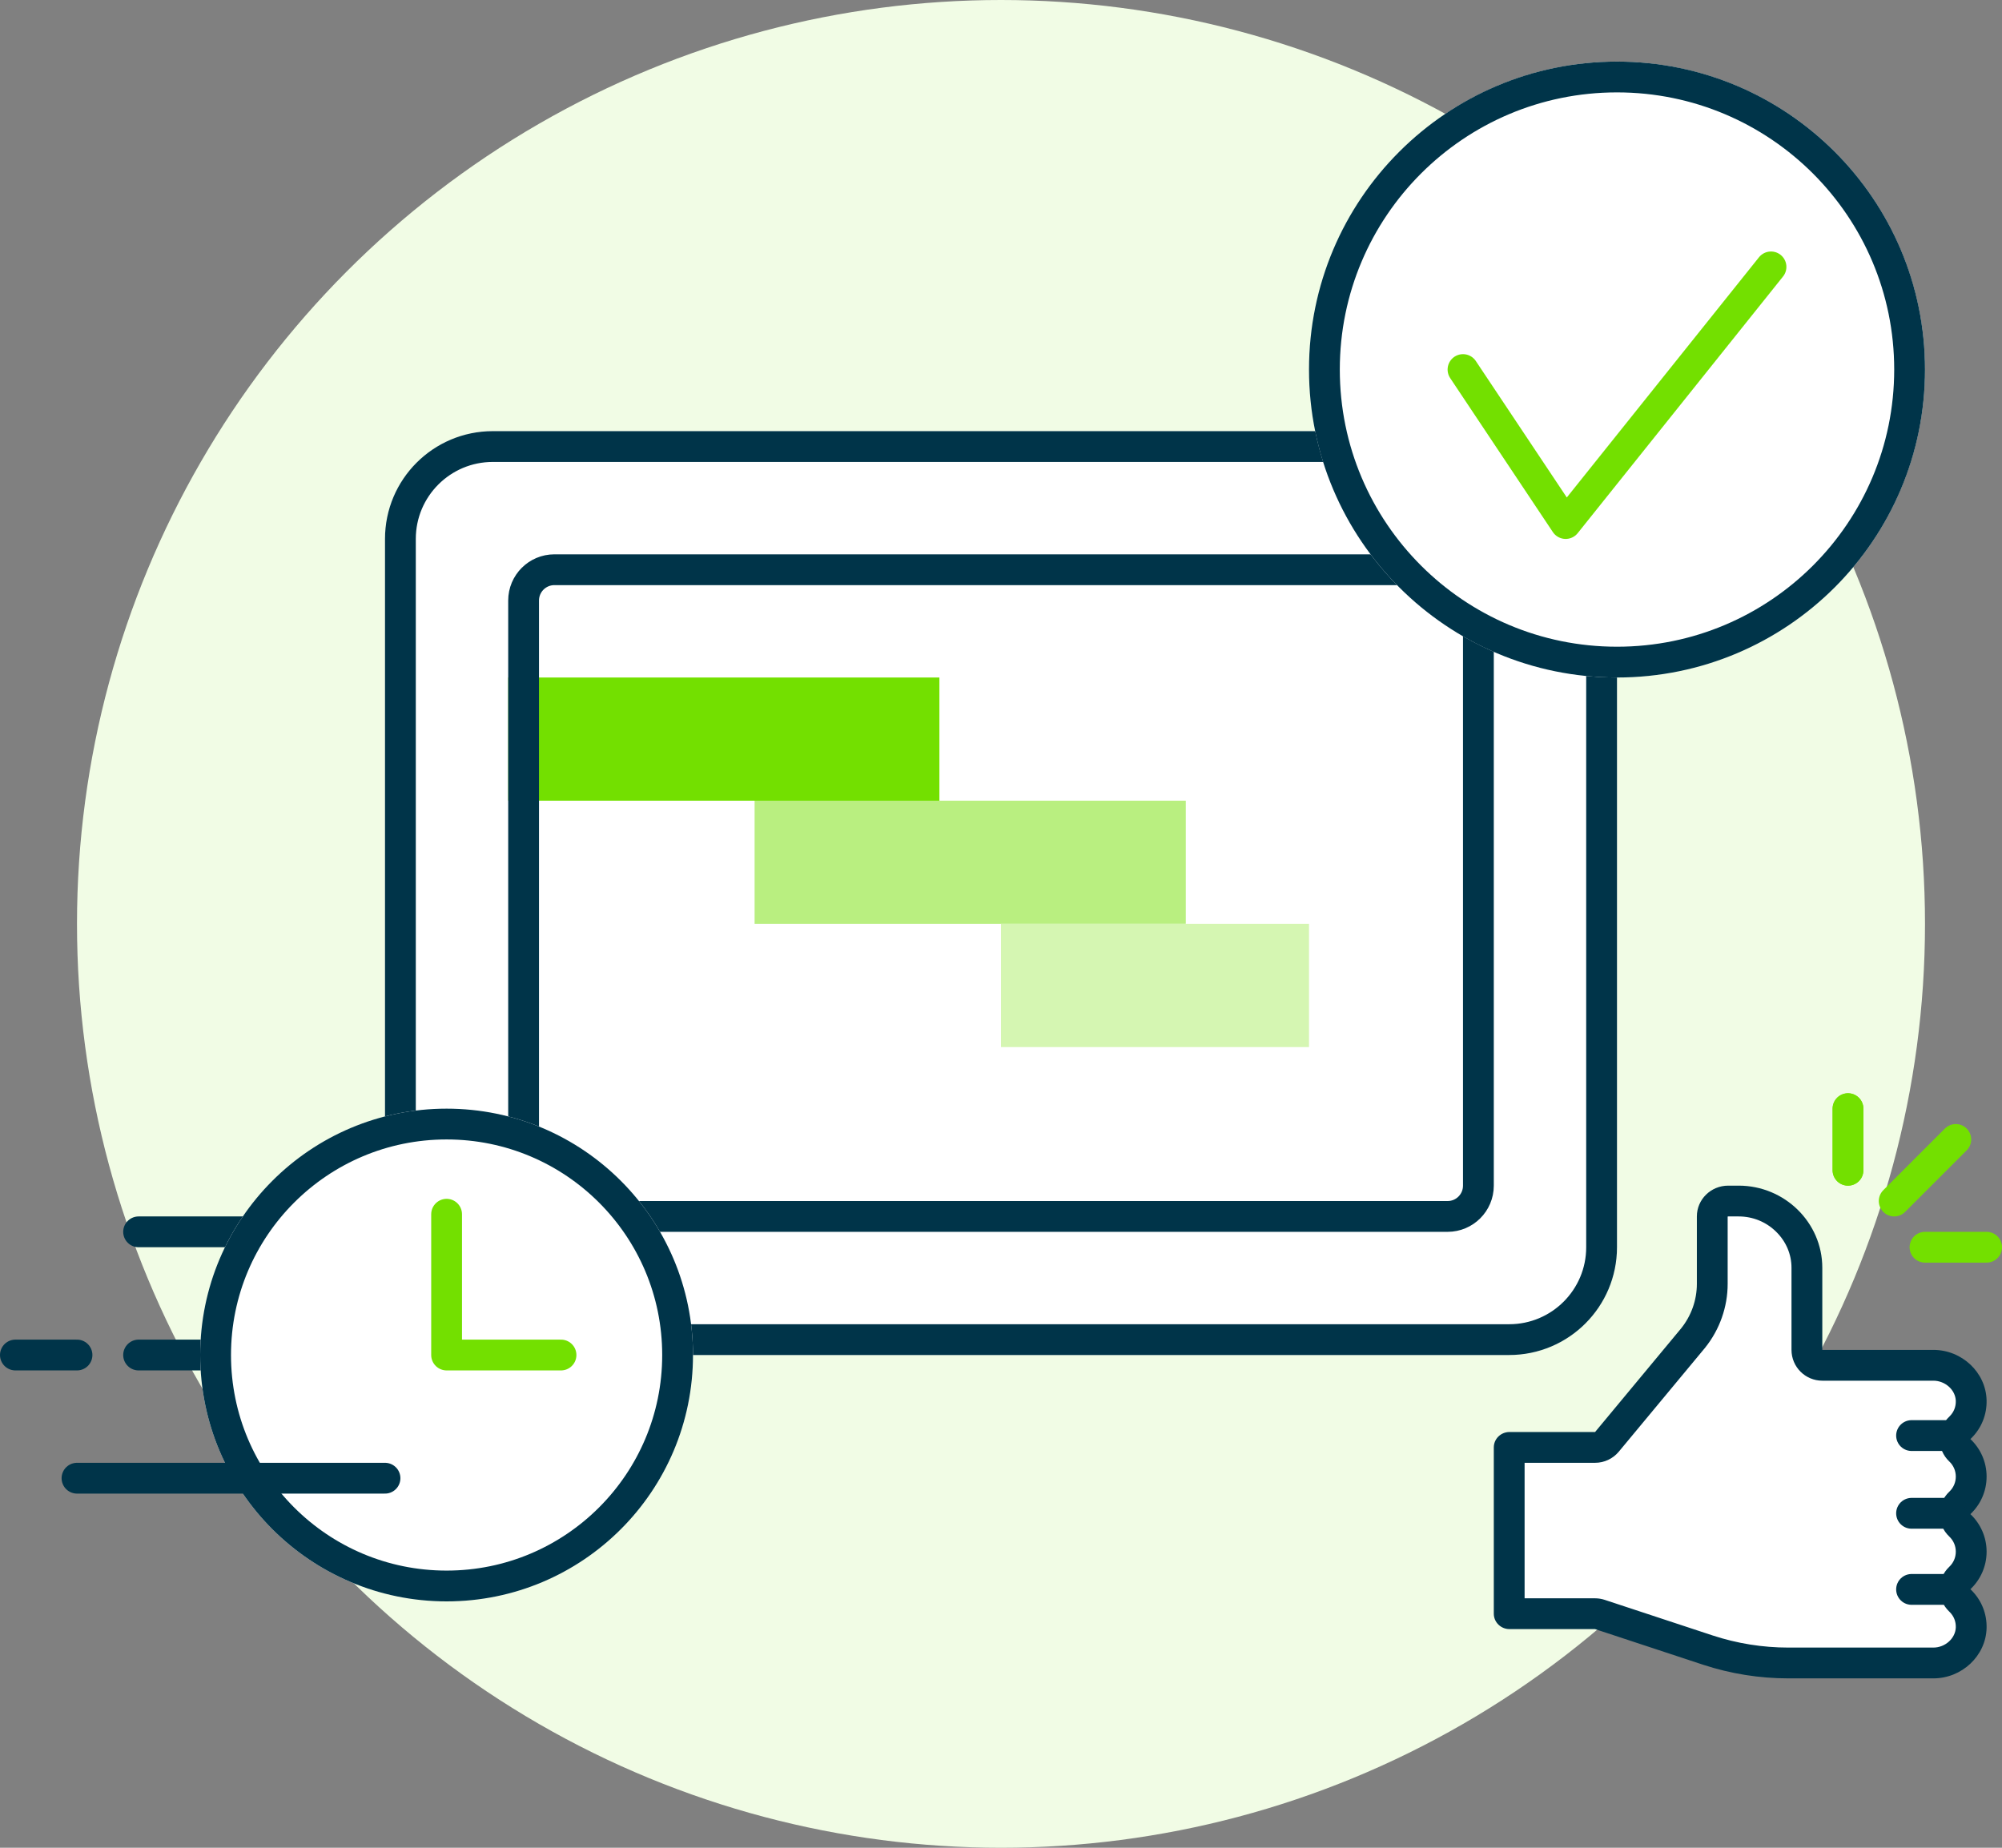 <svg xmlns="http://www.w3.org/2000/svg" width="130" height="120" viewBox="0 0 130 120"><rect x="0" y="0" width="130" height="120" fill="#808080" stroke="none"/><defs><style>.a{fill:#f1fce5;}.b,.g,.j{fill:#fff;}.b,.f,.g,.i{stroke:#003449;}.b,.f{stroke-miterlimit:10;}.b,.f,.g,.h,.i{stroke-width:2px;}.c{fill:#73e000;}.d{fill:#b9ef80;}.e{fill:#d5f6b2;}.f,.h,.i,.l{fill:none;}.g,.h,.i,.j{stroke-linecap:round;stroke-linejoin:round;}.h{stroke:#73e000;}.k,.m{stroke:none;}.m{fill:#003449;}</style></defs><g transform="translate(-355 -124)"><circle class="a" cx="60" cy="60" r="60" transform="translate(360 124)"/><g class="b" transform="translate(380 152)"><rect class="k" width="80" height="60" rx="7"/><rect class="l" x="1" y="1" width="78" height="58" rx="6"/></g><rect class="c" width="28" height="8" transform="translate(388 168)"/><rect class="d" width="28" height="8" transform="translate(404 176)"/><rect class="e" width="20" height="8" transform="translate(420 184)"/><g class="f" transform="translate(388 160)"><rect class="k" width="64" height="44" rx="3"/><rect class="l" x="1" y="1" width="62" height="42" rx="2"/></g><g class="g" transform="translate(440 128)"><circle class="k" cx="20" cy="20" r="20"/><circle class="l" cx="20" cy="20" r="19"/></g><path class="h" d="M450,148l6.667,10L470,141.333"/><line class="i" x1="8" transform="translate(364 204)"/><line class="i" x1="8" transform="translate(364 212)"/><line class="i" x1="4" transform="translate(356 212)"/><g class="g" transform="translate(368 196)"><circle class="k" cx="16" cy="16" r="16"/><circle class="l" cx="16" cy="16" r="15"/></g><path class="h" d="M384,202.857V212h7.429"/><line class="i" x1="20" transform="translate(360 220)"/><g class="j"><path class="k" d="M 480.541 232 L 474.262 232 L 471.13 232 C 469.354 232 467.597 231.719 465.907 231.166 L 458.89 228.85 L 458.738 228.8 L 458.577 228.8 L 453.018 228.8 C 453.008 228.8 453.003 228.797 453 228.795 L 453 218.005 C 453.003 218.003 453.008 218 453.018 218 L 458.577 218 L 459.046 218 L 459.346 217.639 L 464.932 210.911 L 464.938 210.905 L 464.943 210.898 C 465.744 209.9 466.186 208.651 466.186 207.38 L 466.186 203 C 466.186 202.449 466.651 202 467.222 202 L 467.901 202 C 470.344 202 472.331 203.944 472.331 206.333 L 472.331 207.154 L 472.331 211.667 L 472.331 212.667 L 473.331 212.667 L 473.619 212.667 L 478.181 212.667 L 480.541 212.667 C 481.864 212.667 482.967 213.695 482.999 214.958 C 483.016 215.608 482.773 216.219 482.317 216.678 L 482.311 216.684 L 482.305 216.69 C 482.294 216.701 482.283 216.712 482.271 216.723 L 481.484 217.449 L 482.262 218.184 C 482.738 218.635 483 219.242 483 219.895 C 483 220.549 482.738 221.156 482.261 221.606 L 481.492 222.332 L 482.261 223.059 C 482.737 223.51 483 224.118 483 224.771 C 483 225.425 482.738 226.032 482.262 226.481 L 481.5 227.201 L 482.256 227.929 C 482.273 227.945 482.289 227.961 482.305 227.977 L 482.311 227.983 L 482.316 227.988 C 482.774 228.449 483.016 229.06 482.999 229.709 C 482.966 230.972 481.864 232 480.541 232 Z"/><path class="m" d="M 480.541 231 C 481.313 231 481.981 230.397 482 229.683 C 482.009 229.304 481.874 228.962 481.606 228.693 C 481.6 228.687 481.594 228.68 481.588 228.674 C 481.58 228.666 481.571 228.658 481.562 228.649 C 481.168 228.27 480.947 227.746 480.949 227.199 C 480.952 226.652 481.178 226.13 481.576 225.754 C 481.849 225.496 482 225.147 482 224.771 C 482 224.396 481.849 224.046 481.574 223.786 C 481.174 223.408 480.948 222.882 480.948 222.332 C 480.948 221.782 481.175 221.257 481.575 220.879 C 481.849 220.62 482 220.271 482 219.895 C 482 219.52 481.849 219.17 481.575 218.911 C 481.172 218.53 480.947 217.998 480.95 217.444 C 480.954 216.891 481.187 216.364 481.593 215.988 C 481.598 215.983 481.603 215.978 481.607 215.973 C 481.873 215.705 482.009 215.363 482 214.983 C 481.981 214.27 481.313 213.667 480.541 213.667 L 478.181 213.667 L 473.619 213.667 L 473.331 213.667 C 472.226 213.667 471.331 212.772 471.331 211.667 L 471.331 207.154 L 471.331 206.333 C 471.331 205.456 470.977 204.625 470.334 203.994 C 469.682 203.353 468.818 203 467.901 203 L 467.222 203 C 467.202 203 467.191 203.006 467.186 203.01 L 467.186 207.38 C 467.186 208.878 466.666 210.35 465.722 211.525 C 465.715 211.533 465.709 211.541 465.702 211.55 L 460.116 218.278 C 459.736 218.735 459.172 219 458.577 219 L 454 219 L 454 227.8 L 458.577 227.8 C 458.79 227.8 459.001 227.834 459.204 227.901 L 466.219 230.215 C 467.807 230.736 469.46 231 471.13 231 L 474.262 231 L 480.541 231 M 480.541 233 L 474.262 233 L 474.261 233 L 471.13 233 C 469.249 233 467.381 232.701 465.596 232.116 L 458.577 229.8 L 453.018 229.8 C 452.456 229.8 452 229.352 452 228.8 L 452 218 C 452 217.448 452.456 217 453.018 217 L 458.577 217 L 464.163 210.272 C 464.825 209.448 465.186 208.429 465.186 207.38 L 465.186 203 C 465.186 201.895 466.097 201 467.222 201 L 467.901 201 C 470.887 201 473.331 203.4 473.331 206.333 L 473.331 207.154 L 473.331 211.667 L 473.619 211.667 L 478.181 211.667 L 480.541 211.667 C 482.402 211.667 483.953 213.132 483.999 214.932 C 484.022 215.857 483.677 216.728 483.026 217.383 C 483.001 217.409 482.975 217.434 482.949 217.458 C 483.596 218.07 484 218.936 484 219.895 C 484 220.855 483.595 221.722 482.948 222.333 C 483.595 222.945 484 223.812 484 224.771 C 484 225.73 483.596 226.597 482.949 227.208 C 482.975 227.233 483.001 227.258 483.026 227.284 C 483.677 227.94 484.023 228.81 483.999 229.735 C 483.952 231.535 482.401 233 480.541 233 Z"/></g><line class="h" y1="4" transform="translate(475 196)"/><line class="h" y1="4" transform="translate(475 196)"/><line class="g" x1="2.545" transform="translate(479.127 217.231)"/><line class="g" x1="2.545" transform="translate(479.127 222.279)"/><line class="g" x1="2.545" transform="translate(479.127 227.222)"/><line class="h" x2="4" transform="translate(480 205)"/><line class="h" y1="4" x2="4" transform="translate(478 198)"/></g></svg>